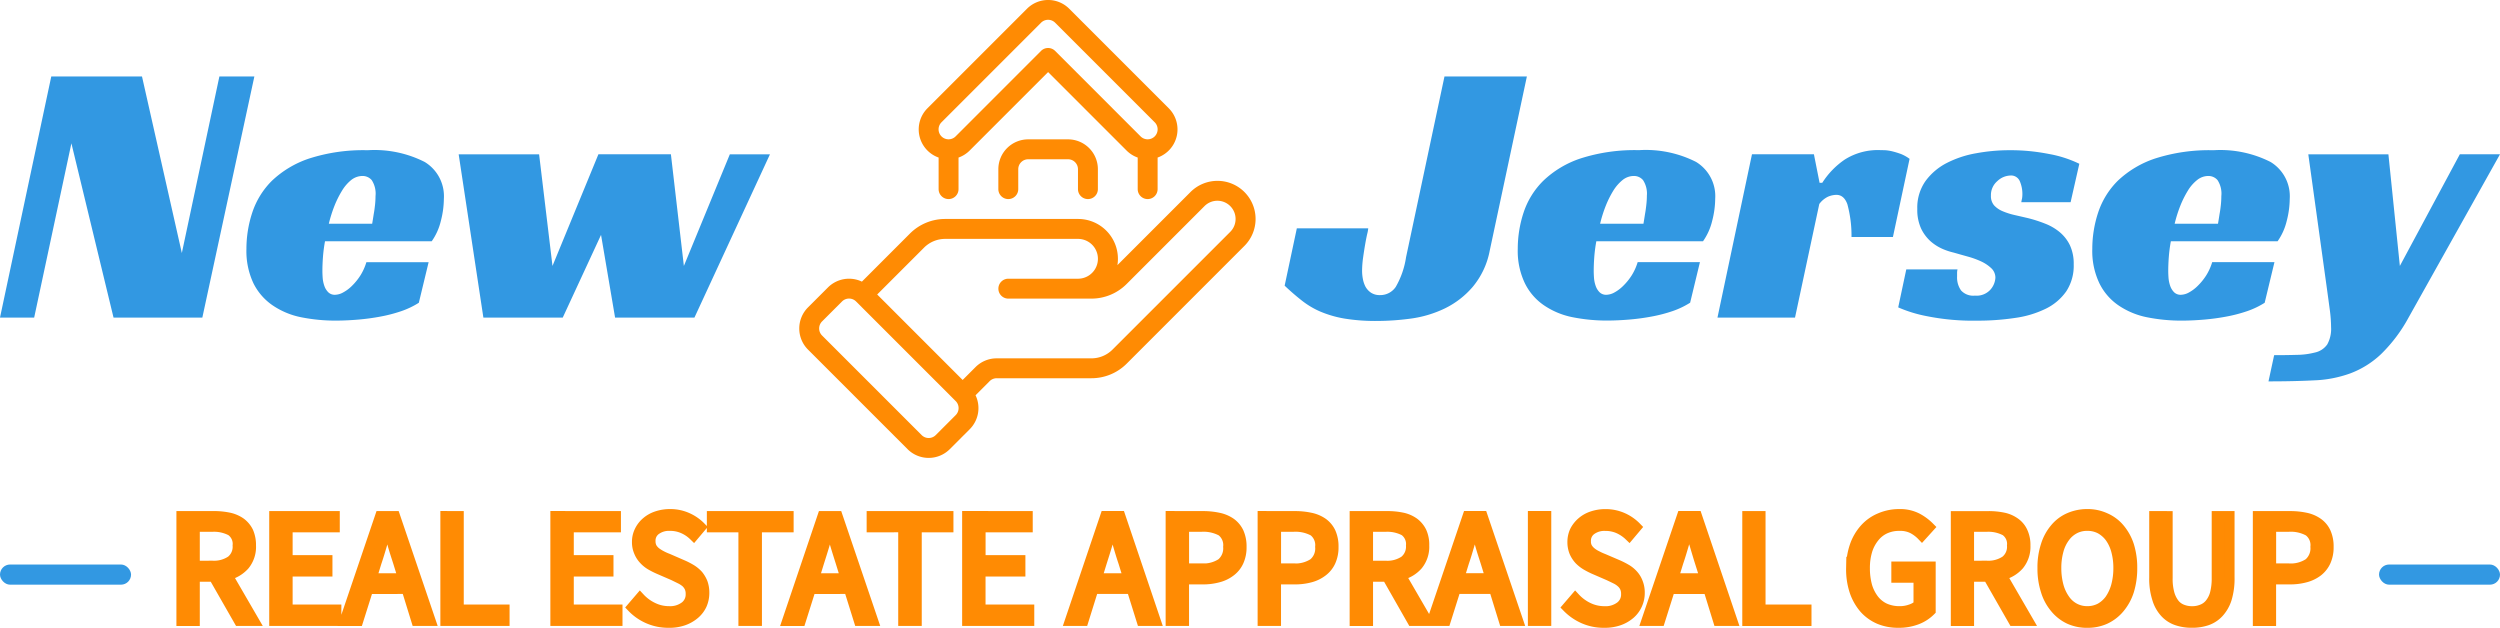 <svg xmlns="http://www.w3.org/2000/svg" width="248" height="62.28" viewBox="0 0 248 62.28">
  <g id="Group_743" data-name="Group 743" transform="translate(14414 -3867)">
    <g id="Group_634" data-name="Group 634" transform="translate(-14414 3867)">
      <g id="Group_620" data-name="Group 620" transform="translate(0 7.587)">
        <path id="Path_79805" data-name="Path 79805" d="M25.233-28.795,20.072-4.879H11.262L7.083-22.165,3.39-4.879H0L5.086-28.795h9l3.952,17.513,3.725-17.513ZM42.822-12.448H32.241a14.824,14.824,0,0,0-.205,1.576q-.054.756-.054,1.36h0q0,.335.032.756a3.223,3.223,0,0,0,.173.767,1.629,1.629,0,0,0,.378.6.912.912,0,0,0,.691.248h0a1.705,1.705,0,0,0,.777-.227A3.758,3.758,0,0,0,34.9-8.01a5.811,5.811,0,0,0,.831-1.015,5.375,5.375,0,0,0,.615-1.35H42.52l-.972,4.027a8.288,8.288,0,0,1-1.738.831,14.532,14.532,0,0,1-2.073.54q-1.091.205-2.213.3t-2.149.1h0a17.34,17.34,0,0,1-3.509-.335,7.705,7.705,0,0,1-2.818-1.177,5.752,5.752,0,0,1-1.911-2.2,7.513,7.513,0,0,1-.691-3.4h0a11.5,11.5,0,0,1,.583-3.617,7.973,7.973,0,0,1,1.954-3.153,9.923,9.923,0,0,1,3.693-2.2,17.545,17.545,0,0,1,5.787-.821h0a11.015,11.015,0,0,1,5.669,1.166,3.973,3.973,0,0,1,1.9,3.649h0a8.968,8.968,0,0,1-.3,2.2,5.849,5.849,0,0,1-.907,2.019Zm-5.571-4.481h0a2.443,2.443,0,0,0-.378-1.587,1.19,1.19,0,0,0-.907-.41h0a1.819,1.819,0,0,0-1.112.389,4.055,4.055,0,0,0-.918,1.058,9.859,9.859,0,0,0-.756,1.512,13.211,13.211,0,0,0-.561,1.782h4.3q.076-.443.151-.939h0q.076-.41.13-.907A8.158,8.158,0,0,0,37.251-16.929Zm10.7,12.05L45.5-21.075h7.979L54.807-10l4.556-11.078h7.191L67.84-10,72.4-21.075H76.38l-7.493,16.2H61.016l-1.393-8.206-3.8,8.206Z" transform="translate(0 28.795)" fill="#3298e2"/>
      </g>
      <g id="Group_622" data-name="Group 622" transform="translate(79.287)">
        <path id="Path_79806" data-name="Path 79806" d="M343.214,77.165a2.963,2.963,0,0,0-3.371.58l-1.975,1.975a2.961,2.961,0,0,0,0,4.189l9.875,9.875a2.961,2.961,0,0,0,4.189,0l1.975-1.975a2.963,2.963,0,0,0,.58-3.371l1.4-1.4a.987.987,0,0,1,.7-.289h9.4a4.941,4.941,0,0,0,3.492-1.446l11.68-11.681a3.78,3.78,0,0,0,0-5.346h0a3.779,3.779,0,0,0-5.346,0l-7.252,7.252a3.927,3.927,0,0,0,.05-.629h0a3.95,3.95,0,0,0-3.95-3.95H351.473a4.941,4.941,0,0,0-3.492,1.446Zm5.925,15.222-9.875-9.875a.986.986,0,0,1,0-1.4l1.975-1.975a.986.986,0,0,1,1.4,0l9.875,9.875a.986.986,0,0,1,0,1.4l-1.975,1.975A.986.986,0,0,1,349.139,92.387Zm4.069-5.466,1.277-1.277a2.962,2.962,0,0,1,2.094-.868h9.4a2.959,2.959,0,0,0,2.094-.868l11.681-11.68a1.806,1.806,0,0,0,0-2.554h0a1.8,1.8,0,0,0-2.554,0l-7.73,7.731a4.941,4.941,0,0,1-3.492,1.446h-8.238a.987.987,0,1,1,0-1.975h6.912a1.975,1.975,0,0,0,0-3.95H351.473a2.959,2.959,0,0,0-2.094.868l-4.649,4.648Z" transform="translate(-337 -49.228)" fill="#ff8b03" fill-rule="evenodd"/>
        <path id="Path_79807" data-name="Path 79807" d="M350.975,64.63v3.131a.987.987,0,1,0,1.975,0V64.63a2.939,2.939,0,0,0,1.107-.7l7.78-7.779,7.78,7.779a2.943,2.943,0,0,0,1.107.7v3.131a.987.987,0,1,0,1.975,0V64.63a2.964,2.964,0,0,0,1.107-4.888l-9.875-9.875a2.961,2.961,0,0,0-4.189,0l-9.875,9.875a2.964,2.964,0,0,0,1.107,4.888Zm1.686-2.1a.987.987,0,0,1-1.4-1.4l9.875-9.875a.986.986,0,0,1,1.4,0l9.875,9.875a.987.987,0,1,1-1.4,1.4l-8.478-8.478a.988.988,0,0,0-1.4,0Z" transform="translate(-337.151 -49)" fill="#ff8b03" fill-rule="evenodd"/>
        <path id="Path_79808" data-name="Path 79808" d="M358.975,67.937V65.962a.988.988,0,0,1,.987-.987h3.95a.988.988,0,0,1,.987.987v1.975a.987.987,0,0,0,1.975,0V65.962A2.962,2.962,0,0,0,363.912,63h-3.95A2.962,2.962,0,0,0,357,65.962v1.975a.987.987,0,0,0,1.975,0Z" transform="translate(-337.251 -49.176)" fill="#ff8b03" fill-rule="evenodd"/>
      </g>
      <g id="Group_630" data-name="Group 630" transform="translate(127.437 7.587)">
        <path id="Path_79809" data-name="Path 79809" d="M-.819-8.043.39-13.733H7.473a3.473,3.473,0,0,1-.1.551q-.1.432-.205,1.037t-.205,1.317a9.8,9.8,0,0,0-.1,1.317h0a4.352,4.352,0,0,0,.076.788,2.746,2.746,0,0,0,.259.777,1.761,1.761,0,0,0,.551.6,1.562,1.562,0,0,0,.885.238h0a1.851,1.851,0,0,0,1.566-.81,8.334,8.334,0,0,0,1.026-2.958h0l3.811-17.924h8.174L19.523-11.508a7.862,7.862,0,0,1-1.7,3.6,8.587,8.587,0,0,1-2.764,2.127,11.2,11.2,0,0,1-3.336,1,25.523,25.523,0,0,1-3.39.238h0A19,19,0,0,1,5.1-4.782a10.842,10.842,0,0,1-2.4-.7A8.2,8.2,0,0,1,.844-6.6Q.012-7.254-.819-8.043Zm41.5-4.405H30.1a14.826,14.826,0,0,0-.205,1.576q-.054.756-.054,1.36h0q0,.335.032.756a3.223,3.223,0,0,0,.173.767,1.629,1.629,0,0,0,.378.6.912.912,0,0,0,.691.248h0a1.705,1.705,0,0,0,.777-.227,3.758,3.758,0,0,0,.864-.648,5.811,5.811,0,0,0,.831-1.015,5.375,5.375,0,0,0,.615-1.35h6.176l-.972,4.027a8.288,8.288,0,0,1-1.738.831,14.532,14.532,0,0,1-2.073.54q-1.091.205-2.213.3t-2.149.1h0a17.34,17.34,0,0,1-3.509-.335,7.705,7.705,0,0,1-2.818-1.177,5.667,5.667,0,0,1-1.9-2.2,7.415,7.415,0,0,1-.7-3.4h0a11.5,11.5,0,0,1,.583-3.617,7.919,7.919,0,0,1,1.965-3.153,9.816,9.816,0,0,1,3.682-2.2,17.545,17.545,0,0,1,5.787-.821h0a11.015,11.015,0,0,1,5.669,1.166,3.973,3.973,0,0,1,1.9,3.649h0a8.968,8.968,0,0,1-.3,2.2,5.849,5.849,0,0,1-.907,2.019Zm-5.571-4.481h0a2.443,2.443,0,0,0-.378-1.587,1.179,1.179,0,0,0-.9-.41h0a1.789,1.789,0,0,0-1.112.389,4.221,4.221,0,0,0-.929,1.058,9.859,9.859,0,0,0-.756,1.512,13.211,13.211,0,0,0-.561,1.782h4.3q.076-.443.151-.939h0q.076-.41.13-.907A8.157,8.157,0,0,0,35.114-16.929Zm7.007,12.05,3.423-16.2h6.144l.561,2.829h.27a7.958,7.958,0,0,1,2.224-2.3,6.14,6.14,0,0,1,3.574-.939h0q.151,0,.475.011a4.312,4.312,0,0,1,.713.119,8.275,8.275,0,0,1,.831.259,3.8,3.8,0,0,1,.842.475h0l-1.652,7.752H55.413a11.873,11.873,0,0,0-.41-3.25q-.335-.929-1.091-.929h0a2.187,2.187,0,0,0-.81.173,2.323,2.323,0,0,0-.885.734h0L49.81-4.879ZM77.148-16.324H72.257q.032-.194.076-.378a2.566,2.566,0,0,0,.032-.421h0a3.19,3.19,0,0,0-.248-1.263.934.934,0,0,0-.961-.583h0a1.958,1.958,0,0,0-1.274.551,1.82,1.82,0,0,0-.637,1.447h0a1.4,1.4,0,0,0,.313.961,2.419,2.419,0,0,0,.853.583,6.981,6.981,0,0,0,1.188.378q.659.151,1.3.3h0a13.31,13.31,0,0,1,1.717.551,5.156,5.156,0,0,1,1.447.842,3.908,3.908,0,0,1,1.015,1.3,4.348,4.348,0,0,1,.378,1.911h0a4.614,4.614,0,0,1-.734,2.656,5.332,5.332,0,0,1-2.03,1.728,10.021,10.021,0,0,1-3.056.918,24.589,24.589,0,0,1-3.747.27h0a23.241,23.241,0,0,1-5.042-.453,13.215,13.215,0,0,1-2.8-.864h0l.8-3.768H65.93a1.554,1.554,0,0,0-.043.356v.356h0a2.205,2.205,0,0,0,.4,1.382,1.629,1.629,0,0,0,1.371.507h0a1.841,1.841,0,0,0,1.566-.626,1.948,1.948,0,0,0,.464-1.145h0a1.291,1.291,0,0,0-.389-.929,3.778,3.778,0,0,0-1-.68,8.391,8.391,0,0,0-1.328-.486q-.734-.205-1.414-.4h0a6.434,6.434,0,0,1-1.112-.367,4.592,4.592,0,0,1-1.188-.756,4.052,4.052,0,0,1-.939-1.263,4.433,4.433,0,0,1-.378-1.944h0a4.571,4.571,0,0,1,.81-2.764,6.017,6.017,0,0,1,2.105-1.792,10.213,10.213,0,0,1,2.937-.972,18.2,18.2,0,0,1,3.3-.3h0A19.464,19.464,0,0,1,75-21.107a11.479,11.479,0,0,1,3.012.972h0Zm20.526,3.876H87.093a14.825,14.825,0,0,0-.205,1.576q-.054.756-.054,1.36h0q0,.335.032.756a3.223,3.223,0,0,0,.173.767,1.629,1.629,0,0,0,.378.6.912.912,0,0,0,.691.248h0a1.705,1.705,0,0,0,.777-.227,3.758,3.758,0,0,0,.864-.648,5.811,5.811,0,0,0,.831-1.015,5.375,5.375,0,0,0,.615-1.35h6.176L96.4-6.347a8.288,8.288,0,0,1-1.738.831,14.532,14.532,0,0,1-2.073.54q-1.091.205-2.213.3t-2.149.1h0a17.34,17.34,0,0,1-3.509-.335A7.705,7.705,0,0,1,81.9-6.088a5.667,5.667,0,0,1-1.9-2.2,7.415,7.415,0,0,1-.7-3.4h0a11.5,11.5,0,0,1,.583-3.617,7.974,7.974,0,0,1,1.954-3.153,9.923,9.923,0,0,1,3.693-2.2,17.545,17.545,0,0,1,5.787-.821h0a11.015,11.015,0,0,1,5.669,1.166,3.973,3.973,0,0,1,1.9,3.649h0a8.968,8.968,0,0,1-.3,2.2,5.849,5.849,0,0,1-.907,2.019ZM92.1-16.929h0a2.443,2.443,0,0,0-.378-1.587,1.19,1.19,0,0,0-.907-.41h0a1.774,1.774,0,0,0-1.1.389,3.955,3.955,0,0,0-.929,1.058,9.859,9.859,0,0,0-.756,1.512,13.211,13.211,0,0,0-.561,1.782h4.3q.076-.443.151-.939h0q.076-.41.13-.907A8.161,8.161,0,0,0,92.1-16.929Zm8.627-4.146h7.947L109.81-10l5.949-11.078h3.984l-9.07,16.2a15.117,15.117,0,0,1-2.753,3.649A9.1,9.1,0,0,1,104.887.66a11.831,11.831,0,0,1-3.617.691q-1.976.1-4.492.1h0l.561-2.6q1.242,0,2.311-.032a7.52,7.52,0,0,0,1.717-.227h0a2.01,2.01,0,0,0,1.242-.81,3.179,3.179,0,0,0,.378-1.717h0a13.232,13.232,0,0,0-.13-1.728q-.13-.983-.281-2.073h0Z" transform="translate(0.819 28.795)" fill="#3298e2"/>
      </g>
    </g>
    <g id="Group_741" data-name="Group 741" transform="translate(0 -46)">
      <rect id="Rectangle_281" data-name="Rectangle 281" width="12" height="2" rx="1" transform="translate(-14178 3969)" fill="#3298e2"/>
      <rect id="Rectangle_282" data-name="Rectangle 282" width="13" height="2" rx="1" transform="translate(-14414 3969)" fill="#3298e2"/>
      <g id="Group_740" data-name="Group 740" transform="translate(-14396 3964)">
        <path id="Path_79810" data-name="Path 79810" d="M2.4-2.894V-6.765H4.145a3.606,3.606,0,0,1,1.863.41A1.588,1.588,0,0,1,6.655-4.9,1.765,1.765,0,0,1,6.008-3.4a3.035,3.035,0,0,1-1.863.5ZM6.787,2.575H8.28L5.651-1.956a3.272,3.272,0,0,0,1.691-1A2.864,2.864,0,0,0,7.976-4.9a3.266,3.266,0,0,0-.264-1.374,2.5,2.5,0,0,0-.753-.9,3.2,3.2,0,0,0-1.163-.5A7.259,7.259,0,0,0,4.33-7.822H1.08v10.4H2.4V-1.811H4.277Zm3.5-10.4v10.4h6.156V1.452H11.609V-2.326h3.95V-3.449h-3.95V-6.712h4.677v-1.11Zm12.775,6.17H19.945l.489-1.585c.2-.581.37-1.163.542-1.744s.33-1.163.489-1.77h.066c.172.608.343,1.2.5,1.77s.357,1.163.542,1.744ZM23.406-.6l.978,3.171H25.8L22.27-7.822h-1.48l-3.527,10.4h1.348l1-3.171Zm3.858-7.226v10.4H33.13V1.452H28.585V-7.822Zm10.912,0v10.4h6.156V1.452H39.5V-2.326h3.937V-3.449H39.5V-6.712h4.677v-1.11ZM46.565.3l-.793.925a4.981,4.981,0,0,0,1.612,1.123,4.956,4.956,0,0,0,2.034.41,4.223,4.223,0,0,0,1.466-.225,3.486,3.486,0,0,0,1.11-.634,2.729,2.729,0,0,0,.713-.938A2.906,2.906,0,0,0,52.946-.2a2.912,2.912,0,0,0-.159-1,2.925,2.925,0,0,0-.449-.766,3.213,3.213,0,0,0-.687-.568,7.248,7.248,0,0,0-.845-.436L49.34-3.608a5.23,5.23,0,0,1-.621-.277,3.909,3.909,0,0,1-.555-.343,1.693,1.693,0,0,1-.41-.462,1.378,1.378,0,0,1-.145-.647,1.3,1.3,0,0,1,.528-1.11,2.206,2.206,0,0,1,1.4-.41,3.166,3.166,0,0,1,1.308.264A3.552,3.552,0,0,1,51.9-5.88l.713-.846a4.319,4.319,0,0,0-1.348-.938,4.139,4.139,0,0,0-1.731-.357,4.112,4.112,0,0,0-1.308.211,3.029,3.029,0,0,0-1.03.581,2.674,2.674,0,0,0-.674.872,2.426,2.426,0,0,0-.251,1.1,2.389,2.389,0,0,0,.2,1,2.47,2.47,0,0,0,.489.753,2.961,2.961,0,0,0,.674.542,8.111,8.111,0,0,0,.753.383l1.493.647c.238.119.462.225.674.33a2.861,2.861,0,0,1,.555.357,1.606,1.606,0,0,1,.357.476,1.5,1.5,0,0,1,.132.674,1.481,1.481,0,0,1-.568,1.229,2.429,2.429,0,0,1-1.6.476,3.587,3.587,0,0,1-1.559-.357A4.272,4.272,0,0,1,46.565.3ZM56.83-6.712V2.575h1.334V-6.712h3.144v-1.11H53.7v1.11Zm10.133,5.06H63.845l.489-1.585c.185-.581.37-1.163.542-1.744s.33-1.163.489-1.77h.066c.172.608.33,1.2.5,1.77s.357,1.163.542,1.744ZM67.293-.6l.991,3.171H69.7L66.17-7.822H64.677l-3.514,10.4h1.348l1-3.171Zm5.39-6.117V2.575h1.334V-6.712h3.144v-1.11h-7.61v1.11Zm6.341-1.11v10.4h6.156V1.452H80.346V-2.326H84.3V-3.449h-3.95V-6.712h4.677v-1.11ZM95.01-1.652H91.892l.489-1.585c.185-.581.37-1.163.542-1.744s.33-1.163.489-1.77h.066c.159.608.33,1.2.5,1.77s.343,1.163.542,1.744ZM95.34-.6l.991,3.171h1.4l-3.514-10.4H92.724L89.21,2.575h1.348L91.549-.6Zm3.871-7.226v10.4h1.321V-1.547h1.863a5.718,5.718,0,0,0,1.559-.2,3.372,3.372,0,0,0,1.215-.594,2.583,2.583,0,0,0,.793-1,3.352,3.352,0,0,0,.277-1.427,3.373,3.373,0,0,0-.277-1.44,2.461,2.461,0,0,0-.779-.938,3.283,3.283,0,0,0-1.215-.515,7.283,7.283,0,0,0-1.572-.159Zm3.025,5.192h-1.7V-6.765h1.7a3.765,3.765,0,0,1,2.021.436,1.748,1.748,0,0,1,.661,1.559,1.945,1.945,0,0,1-.661,1.625A3.249,3.249,0,0,1,102.236-2.63Zm6.1-5.192v10.4h1.321V-1.547h1.863a5.817,5.817,0,0,0,1.572-.2,3.417,3.417,0,0,0,1.2-.594,2.583,2.583,0,0,0,.793-1,3.352,3.352,0,0,0,.277-1.427,3.373,3.373,0,0,0-.277-1.44,2.461,2.461,0,0,0-.779-.938,3.283,3.283,0,0,0-1.215-.515,7.2,7.2,0,0,0-1.572-.159Zm3.025,5.192h-1.7V-6.765h1.7a3.765,3.765,0,0,1,2.021.436,1.748,1.748,0,0,1,.661,1.559,1.908,1.908,0,0,1-.661,1.625A3.249,3.249,0,0,1,111.365-2.63Zm7.425-.264V-6.765h1.744a3.626,3.626,0,0,1,1.876.41,1.618,1.618,0,0,1,.647,1.453,1.8,1.8,0,0,1-.647,1.506,3.051,3.051,0,0,1-1.876.5Zm4.386,5.469h1.493l-2.629-4.531a3.22,3.22,0,0,0,1.691-1,2.864,2.864,0,0,0,.634-1.942,3.073,3.073,0,0,0-.264-1.374,2.5,2.5,0,0,0-.753-.9,3.105,3.105,0,0,0-1.163-.5,7.259,7.259,0,0,0-1.466-.145h-3.25v10.4h1.321V-1.811h1.889Zm7.768-4.228h-3.118l.489-1.585c.2-.581.37-1.163.542-1.744s.33-1.163.489-1.77h.066c.172.608.343,1.2.5,1.77s.357,1.163.542,1.744ZM131.287-.6l.978,3.171h1.414l-3.527-10.4h-1.48l-3.527,10.4h1.348l1-3.171Zm3.858-7.226v10.4h1.321v-10.4ZM139.346.3l-.793.925a5.184,5.184,0,0,0,1.625,1.123,4.894,4.894,0,0,0,2.021.41,4.3,4.3,0,0,0,1.48-.225,3.487,3.487,0,0,0,1.11-.634,2.691,2.691,0,0,0,.7-.938A2.708,2.708,0,0,0,145.74-.2a2.623,2.623,0,0,0-.172-1,2.344,2.344,0,0,0-.449-.766,2.845,2.845,0,0,0-.674-.568,8.478,8.478,0,0,0-.845-.436l-1.48-.634a5.046,5.046,0,0,1-.608-.277,2.829,2.829,0,0,1-.555-.343,1.693,1.693,0,0,1-.41-.462,1.236,1.236,0,0,1-.145-.647,1.3,1.3,0,0,1,.528-1.11,2.206,2.206,0,0,1,1.4-.41,3.166,3.166,0,0,1,1.308.264,3.727,3.727,0,0,1,1.057.713l.713-.846a4.319,4.319,0,0,0-1.348-.938,4.183,4.183,0,0,0-1.731-.357,4.112,4.112,0,0,0-1.308.211,3.029,3.029,0,0,0-1.03.581,2.91,2.91,0,0,0-.687.872,2.6,2.6,0,0,0-.238,1.1,2.617,2.617,0,0,0,.185,1,2.742,2.742,0,0,0,.489.753,3.353,3.353,0,0,0,.687.542,7.948,7.948,0,0,0,.74.383l1.493.647c.251.119.476.225.687.33a2.406,2.406,0,0,1,.542.357,1.446,1.446,0,0,1,.37.476,1.5,1.5,0,0,1,.132.674,1.481,1.481,0,0,1-.568,1.229,2.429,2.429,0,0,1-1.6.476,3.644,3.644,0,0,1-1.572-.357A4.272,4.272,0,0,1,139.346.3Zm12.867-1.955h-3.131l.489-1.585c.2-.581.37-1.163.542-1.744s.33-1.163.489-1.77h.066c.172.608.343,1.2.515,1.77s.343,1.163.528,1.744Zm.33,1.057.978,3.171h1.414l-3.514-10.4h-1.493L146.4,2.575h1.348l1-3.171Zm3.871-7.226v10.4h5.866V1.452h-4.558V-7.822Zm10.3,5.192a6.866,6.866,0,0,0,.343,2.285,5.148,5.148,0,0,0,.964,1.691,4.222,4.222,0,0,0,1.48,1.057,4.862,4.862,0,0,0,1.889.357,4.994,4.994,0,0,0,1.876-.33,3.838,3.838,0,0,0,1.334-.872V-2.815H171.2v1.1H173.4V.99a2.314,2.314,0,0,1-.819.449,3.112,3.112,0,0,1-1.057.172,3.524,3.524,0,0,1-1.48-.3,2.937,2.937,0,0,1-1.07-.859A4.089,4.089,0,0,1,168.3-.886a6.616,6.616,0,0,1-.225-1.77,5.923,5.923,0,0,1,.238-1.744,3.933,3.933,0,0,1,.7-1.321,2.9,2.9,0,0,1,1.07-.845,3.32,3.32,0,0,1,1.427-.291,2.741,2.741,0,0,1,1.308.277,3.6,3.6,0,0,1,.912.687l.753-.832A5.065,5.065,0,0,0,173.3-7.61a3.687,3.687,0,0,0-1.8-.41,4.768,4.768,0,0,0-1.916.383,4.191,4.191,0,0,0-1.519,1.07,4.974,4.974,0,0,0-.991,1.691A6.621,6.621,0,0,0,166.719-2.63Zm11.692-.264V-6.765h1.744a3.626,3.626,0,0,1,1.876.41,1.588,1.588,0,0,1,.647,1.453A1.765,1.765,0,0,1,182.03-3.4a3.051,3.051,0,0,1-1.876.5Zm4.4,5.469h1.48L181.66-1.956a3.259,3.259,0,0,0,1.7-1A2.864,2.864,0,0,0,184-4.9a3.068,3.068,0,0,0-.277-1.374,2.258,2.258,0,0,0-.753-.9,3.042,3.042,0,0,0-1.149-.5,7.26,7.26,0,0,0-1.466-.145H177.1v10.4h1.308V-1.811H180.3Zm7.332.185a4.2,4.2,0,0,0,1.8-.37,4.088,4.088,0,0,0,1.414-1.1,5.017,5.017,0,0,0,.925-1.7,7.528,7.528,0,0,0,.317-2.259,7.29,7.29,0,0,0-.317-2.233,5.012,5.012,0,0,0-.925-1.678,3.83,3.83,0,0,0-1.414-1.057,4.21,4.21,0,0,0-1.8-.383,4.457,4.457,0,0,0-1.8.37,3.786,3.786,0,0,0-1.4,1.057,4.77,4.77,0,0,0-.912,1.678,6.981,6.981,0,0,0-.33,2.246,7.121,7.121,0,0,0,.33,2.259,4.78,4.78,0,0,0,.912,1.7,4.041,4.041,0,0,0,1.4,1.1A4.247,4.247,0,0,0,190.142,2.76Zm0-1.149a2.631,2.631,0,0,1-1.255-.3,2.719,2.719,0,0,1-.964-.859A4.234,4.234,0,0,1,187.288-.9a6.688,6.688,0,0,1-.225-1.77,6.416,6.416,0,0,1,.225-1.744,3.841,3.841,0,0,1,.634-1.321,2.773,2.773,0,0,1,.964-.832,2.624,2.624,0,0,1,1.255-.291,2.715,2.715,0,0,1,1.268.291,3.031,3.031,0,0,1,.964.832A4.082,4.082,0,0,1,193-4.413a6.416,6.416,0,0,1,.225,1.744A6.689,6.689,0,0,1,193-.9a4.52,4.52,0,0,1-.621,1.348,2.963,2.963,0,0,1-.964.859A2.723,2.723,0,0,1,190.142,1.611Zm6.645-9.433v6.1a6.446,6.446,0,0,0,.291,2.1,3.5,3.5,0,0,0,.779,1.387,2.845,2.845,0,0,0,1.189.766,4.509,4.509,0,0,0,1.48.225,4.509,4.509,0,0,0,1.48-.225,2.886,2.886,0,0,0,1.176-.766,3.685,3.685,0,0,0,.793-1.387,6.858,6.858,0,0,0,.277-2.1v-6.1h-1.268v6.13A5.9,5.9,0,0,1,202.8-.12,2.733,2.733,0,0,1,202.269.9a1.855,1.855,0,0,1-.779.542,2.508,2.508,0,0,1-.964.172,2.582,2.582,0,0,1-.951-.172A1.816,1.816,0,0,1,198.808.9a2.933,2.933,0,0,1-.515-1.017,5.4,5.4,0,0,1-.185-1.572v-6.13Zm10.278,0v10.4h1.308V-1.547h1.876a5.787,5.787,0,0,0,1.559-.2,3.482,3.482,0,0,0,1.215-.594,2.679,2.679,0,0,0,.779-1,3.352,3.352,0,0,0,.277-1.427,3.373,3.373,0,0,0-.277-1.44,2.348,2.348,0,0,0-.779-.938,3.218,3.218,0,0,0-1.2-.515,7.283,7.283,0,0,0-1.572-.159ZM210.09-2.63h-1.717V-6.765h1.717a3.683,3.683,0,0,1,2.008.436,1.724,1.724,0,0,1,.674,1.559,1.945,1.945,0,0,1-.661,1.625A3.249,3.249,0,0,1,210.09-2.63Z" transform="translate(-1.08 8.02)" fill="#ff8b03" stroke="#ff8b03" stroke-width="1"/>
      </g>
    </g>
  </g>
</svg>
